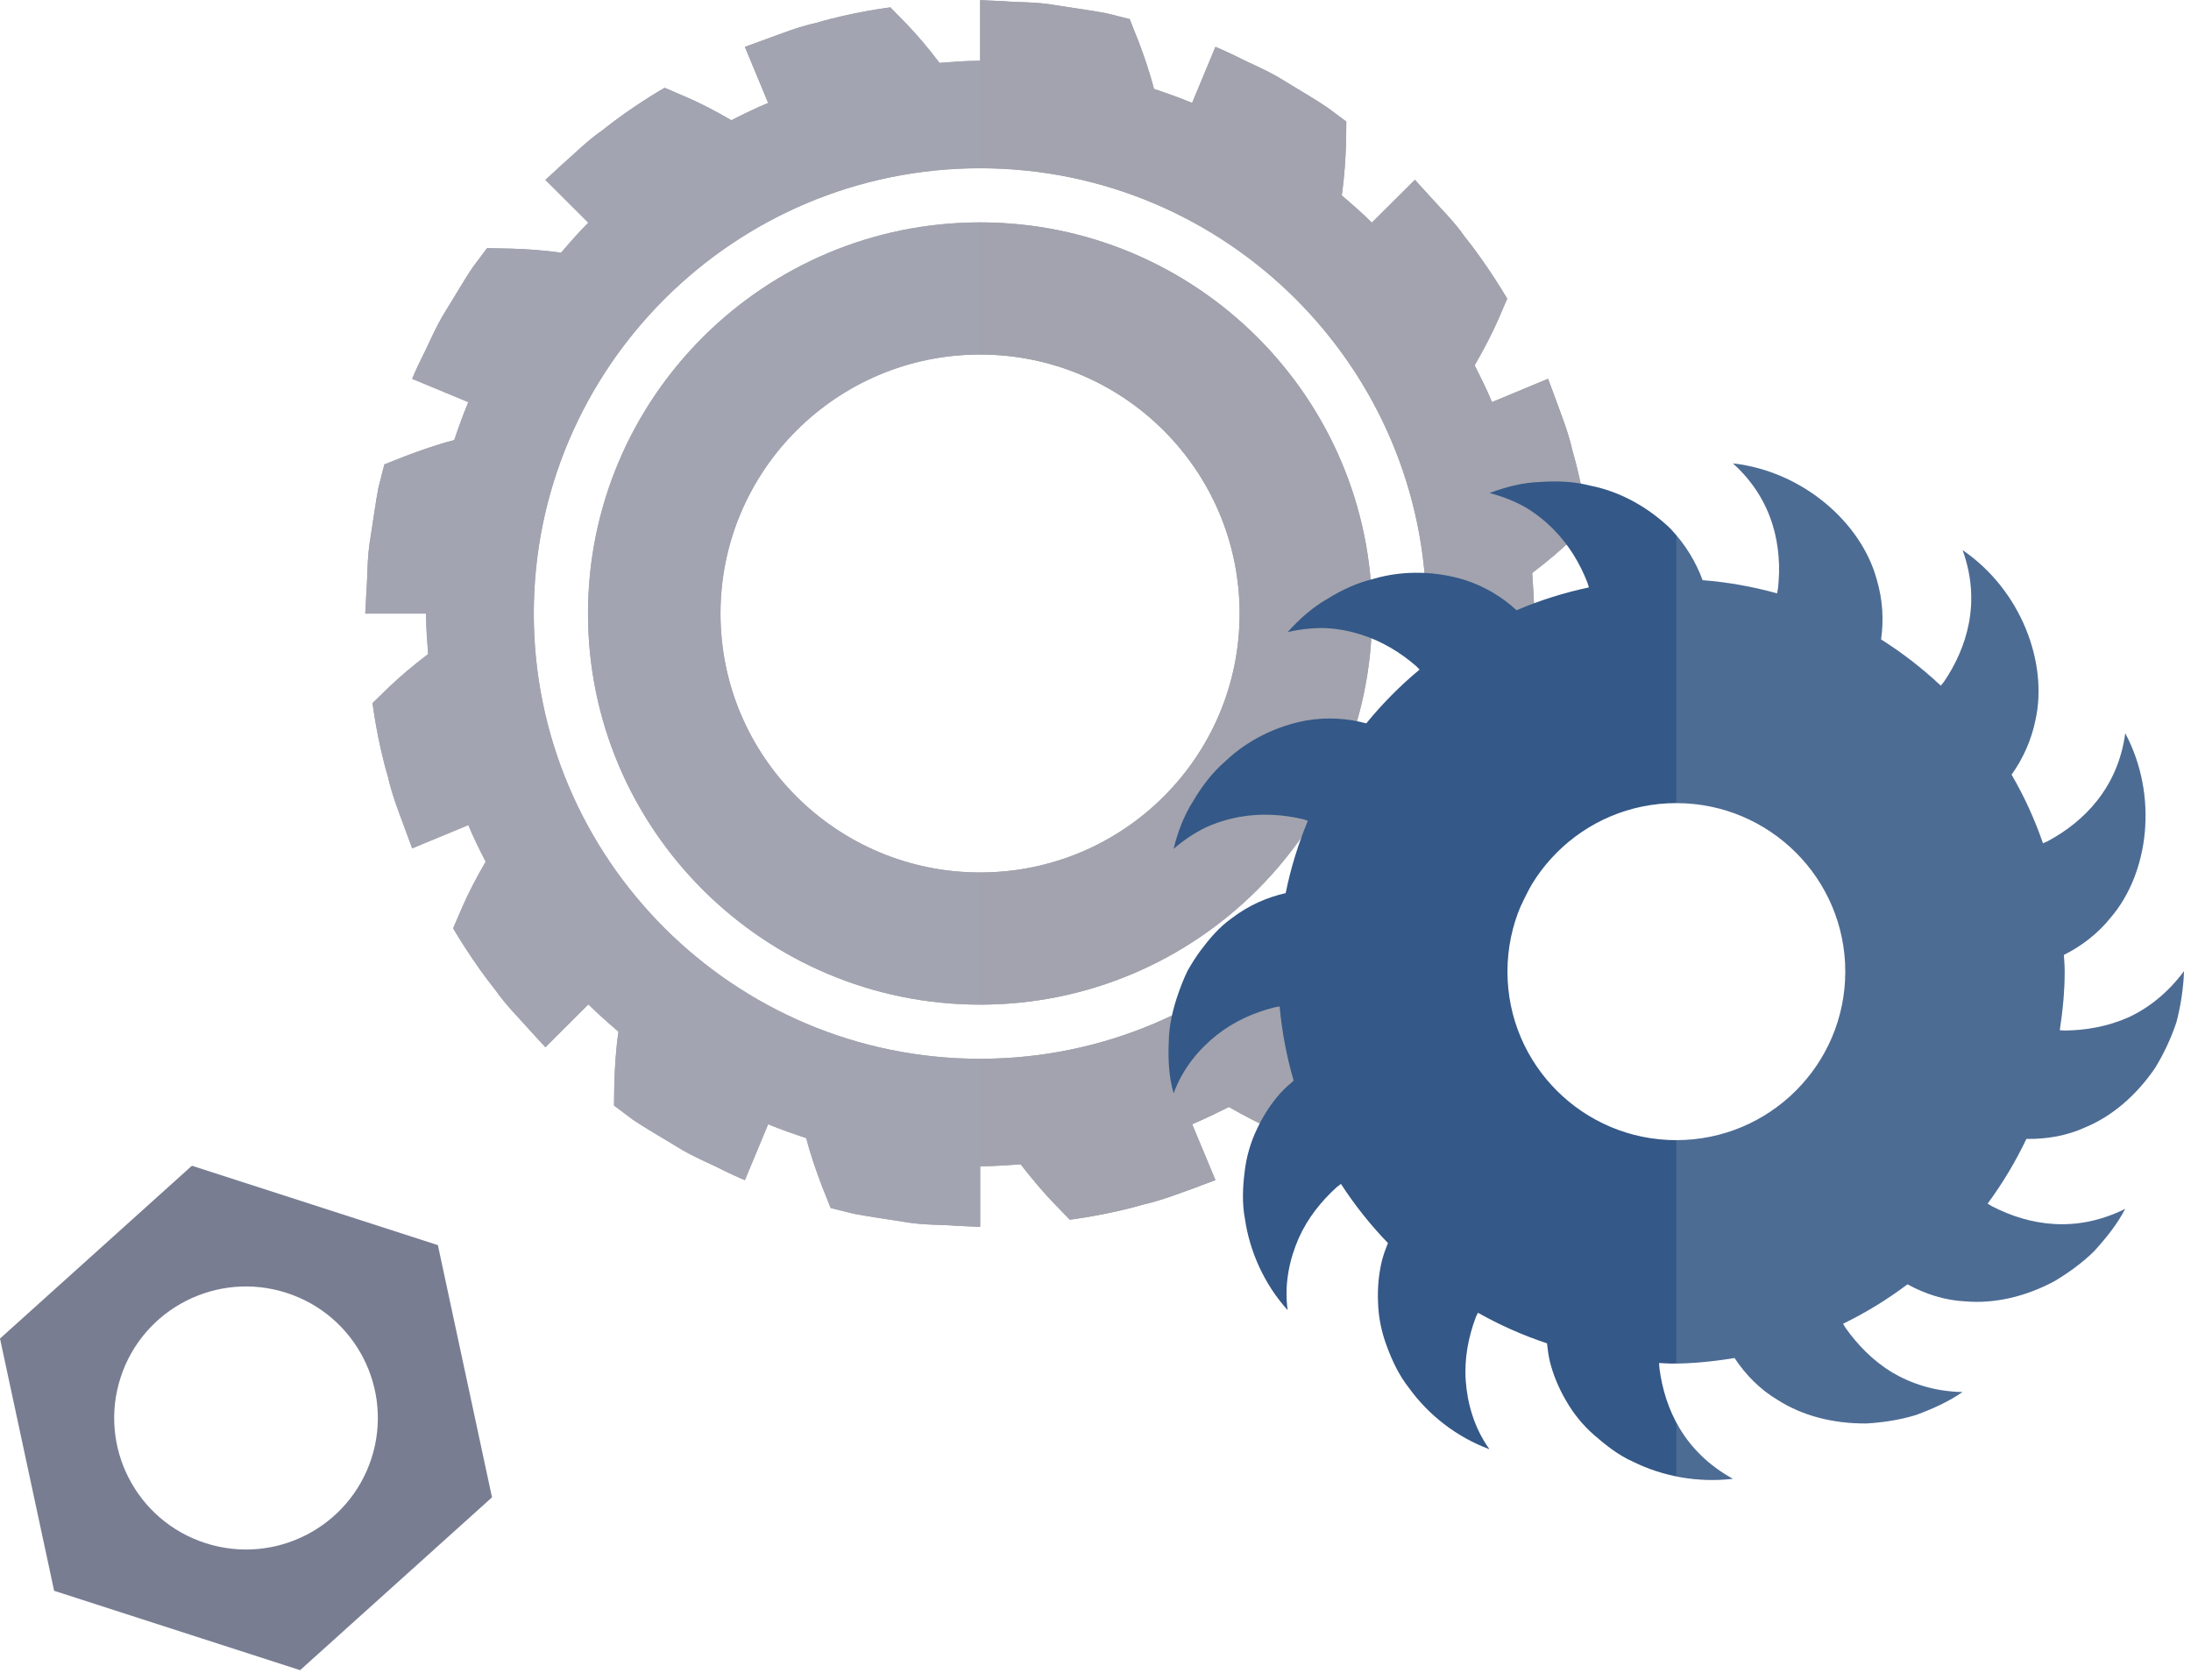 <?xml version="1.0" encoding="UTF-8"?> <svg xmlns="http://www.w3.org/2000/svg" width="90" height="69" viewBox="0 0 90 69" fill="none"><path d="M40.26 9.137C31.381 9.137 24.156 16.343 24.156 25.203C24.156 34.062 31.381 41.269 40.26 41.269C49.14 41.269 56.364 34.061 56.364 25.203C56.363 16.343 49.139 9.137 40.26 9.137ZM40.26 35.84C34.373 35.84 29.598 31.077 29.598 25.203C29.598 19.328 34.373 14.565 40.26 14.565C46.149 14.565 50.922 19.328 50.922 25.203C50.922 31.077 46.148 35.84 40.26 35.84Z" fill="#A0A0A0"></path><path d="M63.019 25.204C63.019 24.641 62.976 24.09 62.936 23.54C63.546 23.079 64.131 22.582 64.531 22.192C64.942 21.794 65.219 21.527 65.219 21.527C65.219 21.527 65.028 19.986 64.585 18.496C64.417 17.737 64.125 17.017 63.928 16.471C63.725 15.925 63.591 15.561 63.591 15.561L61.285 16.517C61.07 15.999 60.824 15.504 60.574 15.008C60.957 14.351 61.312 13.663 61.531 13.15C61.758 12.624 61.91 12.274 61.91 12.274C61.908 12.274 61.133 10.927 60.158 9.718C59.716 9.079 59.154 8.539 58.771 8.101C58.38 7.673 58.117 7.387 58.117 7.387L56.353 9.148C55.958 8.756 55.542 8.391 55.117 8.028C55.228 7.264 55.269 6.521 55.287 5.954C55.297 5.379 55.302 4.993 55.302 4.993C55.302 4.993 54.99 4.764 54.526 4.415C54.046 4.087 53.369 3.701 52.711 3.294C52.054 2.883 51.324 2.598 50.81 2.329C50.287 2.072 49.926 1.926 49.926 1.926L48.97 4.228C48.46 4.016 47.933 3.829 47.404 3.653C47.213 2.905 46.961 2.221 46.759 1.681C46.546 1.145 46.404 0.786 46.404 0.786C46.404 0.786 46.029 0.689 45.465 0.549C44.895 0.439 44.121 0.333 43.356 0.212C42.589 0.076 41.811 0.104 41.231 0.053C40.649 0.026 40.262 0.008 40.262 0.008V2.498C39.698 2.498 39.147 2.541 38.594 2.583C38.133 1.972 37.635 1.39 37.243 0.988C36.844 0.576 36.577 0.302 36.577 0.302C36.577 0.302 35.033 0.492 33.539 0.935C32.778 1.102 32.057 1.397 31.51 1.592C30.963 1.793 30.598 1.926 30.598 1.926L31.553 4.228C31.037 4.442 30.539 4.687 30.043 4.937C29.385 4.554 28.695 4.201 28.182 3.983C27.653 3.755 27.302 3.605 27.302 3.605C27.302 3.607 25.953 4.379 24.742 5.352C24.101 5.792 23.56 6.354 23.12 6.734C22.691 7.126 22.404 7.388 22.404 7.388L24.17 9.149C23.776 9.543 23.411 9.958 23.047 10.382C22.281 10.271 21.537 10.23 20.968 10.212C20.393 10.202 20.006 10.196 20.006 10.196C20.006 10.196 19.776 10.507 19.426 10.972C19.098 11.449 18.711 12.125 18.303 12.782C17.89 13.439 17.604 14.167 17.336 14.68C17.078 15.202 16.932 15.561 16.932 15.561L19.237 16.517C19.025 17.025 18.838 17.548 18.663 18.078C17.913 18.268 17.227 18.52 16.684 18.723C16.147 18.934 15.788 19.075 15.788 19.075C15.788 19.075 15.692 19.45 15.55 20.013C15.44 20.582 15.335 21.353 15.214 22.117C15.076 22.882 15.104 23.658 15.054 24.237C15.027 24.817 15.008 25.203 15.008 25.203H17.505C17.505 25.765 17.548 26.316 17.589 26.868C16.978 27.328 16.394 27.825 15.993 28.215C15.581 28.614 15.304 28.88 15.304 28.88C15.304 28.88 15.497 30.421 15.939 31.91C16.107 32.669 16.4 33.39 16.597 33.936C16.798 34.481 16.933 34.845 16.933 34.845L19.238 33.891C19.453 34.407 19.699 34.903 19.95 35.399C19.566 36.056 19.213 36.743 18.994 37.256C18.765 37.784 18.615 38.133 18.615 38.133C18.617 38.133 19.39 39.48 20.367 40.688C20.808 41.328 21.37 41.867 21.752 42.305C22.144 42.733 22.406 43.021 22.406 43.021L24.172 41.259C24.565 41.651 24.983 42.016 25.407 42.379C25.297 43.143 25.255 43.886 25.237 44.453C25.228 45.027 25.222 45.413 25.222 45.413C25.222 45.413 25.533 45.644 25.999 45.992C26.478 46.319 27.155 46.705 27.813 47.112C28.47 47.523 29.2 47.809 29.715 48.077C30.237 48.334 30.598 48.48 30.598 48.48L31.553 46.179C32.065 46.391 32.59 46.577 33.12 46.753C33.31 47.501 33.562 48.186 33.765 48.727C33.979 49.263 34.12 49.621 34.12 49.621C34.12 49.621 34.495 49.717 35.061 49.859C35.631 49.968 36.403 50.073 37.17 50.194C37.936 50.331 38.715 50.303 39.295 50.354C39.875 50.381 40.262 50.399 40.262 50.399V47.908C40.826 47.908 41.379 47.865 41.93 47.825C42.392 48.434 42.891 49.017 43.282 49.421C43.682 49.83 43.948 50.105 43.948 50.105C43.948 50.105 45.493 49.913 46.985 49.472C47.747 49.304 48.468 49.012 49.016 48.815C49.563 48.615 49.927 48.48 49.927 48.48L48.971 46.179C49.488 45.966 49.985 45.72 50.482 45.471C51.14 45.853 51.829 46.205 52.343 46.424C52.872 46.65 53.223 46.802 53.223 46.802C53.223 46.8 54.573 46.028 55.784 45.054C56.425 44.614 56.965 44.052 57.405 43.674C57.833 43.28 58.12 43.02 58.12 43.02L56.356 41.258C56.749 40.867 57.114 40.45 57.478 40.025C58.243 40.135 58.988 40.176 59.557 40.194C60.133 40.204 60.52 40.21 60.52 40.21C60.52 40.21 60.75 39.899 61.1 39.435C61.428 38.958 61.815 38.282 62.222 37.625C62.635 36.969 62.92 36.241 63.189 35.727C63.448 35.206 63.593 34.846 63.593 34.846L61.287 33.892C61.5 33.383 61.687 32.858 61.862 32.329C62.613 32.139 63.299 31.887 63.841 31.686C64.377 31.473 64.737 31.333 64.737 31.333C64.737 31.333 64.833 30.958 64.974 30.394C65.085 29.825 65.19 29.054 65.312 28.29C65.449 27.525 65.421 26.749 65.471 26.169C65.498 25.59 65.517 25.204 65.517 25.204H63.019ZM40.261 43.495C30.152 43.495 21.929 35.289 21.929 25.204C21.929 15.119 30.152 6.913 40.261 6.913C50.37 6.913 58.595 15.119 58.595 25.204C58.594 35.289 50.37 43.495 40.261 43.495Z" fill="#A0A0A0"></path><path d="M40.261 9.135C31.376 9.135 24.152 16.341 24.152 25.205C24.152 34.059 31.377 41.268 40.261 41.268C49.136 41.268 56.359 34.059 56.359 25.205C56.359 16.341 49.136 9.135 40.261 9.135ZM40.261 35.84C34.375 35.84 29.592 31.079 29.592 25.206C29.592 19.334 34.375 14.562 40.261 14.562C46.148 14.562 50.919 19.334 50.919 25.206C50.92 31.08 46.148 35.84 40.261 35.84Z" fill="#A2A4B2"></path><path d="M63.017 25.205C63.017 24.638 62.972 24.092 62.938 23.537C63.54 23.082 64.13 22.581 64.532 22.19C64.945 21.792 65.223 21.523 65.223 21.523C65.223 21.523 65.023 19.988 64.589 18.499C64.421 17.73 64.119 17.02 63.929 16.475C63.729 15.918 63.585 15.561 63.585 15.561L61.288 16.52C61.075 15.997 60.819 15.506 60.573 15.005C60.953 14.349 61.309 13.658 61.533 13.149C61.757 12.627 61.912 12.27 61.912 12.27C61.912 12.27 61.132 10.923 60.161 9.712C59.716 9.077 59.158 8.544 58.766 8.098C58.377 7.676 58.12 7.387 58.12 7.387L56.348 9.145C55.957 8.755 55.545 8.389 55.112 8.032C55.222 7.264 55.267 6.52 55.29 5.953C55.301 5.375 55.301 4.996 55.301 4.996C55.301 4.996 54.989 4.763 54.521 4.418C54.042 4.085 53.373 3.704 52.714 3.295C52.057 2.884 51.32 2.594 50.808 2.327C50.285 2.07 49.927 1.925 49.927 1.925L48.968 4.229C48.455 4.018 47.931 3.828 47.396 3.651C47.207 2.905 46.962 2.216 46.761 1.682C46.538 1.148 46.404 0.781 46.404 0.781C46.404 0.781 46.025 0.692 45.458 0.548C44.889 0.438 44.119 0.337 43.351 0.214C42.592 0.069 41.812 0.105 41.233 0.048C40.642 0.025 40.262 0.004 40.262 0.004V2.494C39.695 2.494 39.148 2.539 38.59 2.583C38.133 1.971 37.631 1.395 37.241 0.984C36.84 0.583 36.571 0.303 36.571 0.303C36.571 0.303 35.033 0.492 33.539 0.939C32.781 1.104 32.057 1.395 31.51 1.593C30.965 1.794 30.597 1.926 30.597 1.926L31.555 4.23C31.032 4.442 30.541 4.687 30.039 4.943C29.382 4.552 28.69 4.197 28.178 3.986C27.654 3.751 27.297 3.607 27.297 3.607C27.297 3.607 25.948 4.375 24.744 5.354C24.098 5.799 23.56 6.354 23.116 6.732C22.693 7.122 22.402 7.389 22.402 7.389L24.163 9.147C23.773 9.536 23.405 9.959 23.049 10.38C22.279 10.27 21.533 10.226 20.964 10.214C20.385 10.203 20.006 10.192 20.006 10.192C20.006 10.192 19.772 10.503 19.425 10.971C19.091 11.45 18.712 12.128 18.3 12.782C17.887 13.439 17.598 14.162 17.33 14.684C17.074 15.197 16.929 15.563 16.929 15.563L19.237 16.522C19.026 17.022 18.836 17.544 18.657 18.079C17.911 18.268 17.23 18.523 16.683 18.724C16.149 18.935 15.791 19.079 15.791 19.079C15.791 19.079 15.691 19.447 15.547 20.014C15.434 20.581 15.334 21.35 15.213 22.117C15.078 22.884 15.1 23.662 15.055 24.241C15.023 24.819 15 25.208 15 25.208H17.498C17.498 25.765 17.541 26.32 17.586 26.866C16.974 27.334 16.394 27.823 15.991 28.212C15.58 28.612 15.301 28.88 15.301 28.88C15.301 28.88 15.49 30.426 15.936 31.916C16.104 32.672 16.394 33.395 16.594 33.941C16.795 34.485 16.929 34.852 16.929 34.852L19.237 33.896C19.448 34.407 19.694 34.908 19.952 35.397C19.56 36.053 19.215 36.744 18.991 37.254C18.758 37.789 18.612 38.133 18.612 38.133C18.612 38.133 19.393 39.48 20.362 40.691C20.809 41.325 21.366 41.87 21.745 42.303C22.136 42.739 22.403 43.017 22.403 43.017L24.164 41.259C24.565 41.648 24.979 42.015 25.402 42.381C25.291 43.138 25.256 43.883 25.234 44.45C25.223 45.028 25.223 45.418 25.223 45.418C25.223 45.418 25.536 45.641 25.993 45.997C26.471 46.319 27.153 46.708 27.81 47.108C28.467 47.52 29.204 47.809 29.716 48.076C30.24 48.331 30.597 48.476 30.597 48.476L31.555 46.185C32.057 46.397 32.593 46.575 33.116 46.752C33.307 47.496 33.563 48.187 33.764 48.731C33.976 49.266 34.121 49.623 34.121 49.623C34.121 49.623 34.5 49.722 35.058 49.855C35.625 49.967 36.407 50.078 37.164 50.201C37.935 50.334 38.714 50.301 39.294 50.355C39.872 50.378 40.263 50.4 40.263 50.4V47.908C40.822 47.908 41.378 47.864 41.925 47.832C42.393 48.432 42.895 49.021 43.284 49.422C43.674 49.833 43.942 50.101 43.942 50.101C43.942 50.101 45.491 49.911 46.987 49.478C47.744 49.299 48.469 49.01 49.014 48.822C49.561 48.61 49.928 48.476 49.928 48.476L48.969 46.185C49.483 45.962 49.984 45.718 50.475 45.474C51.143 45.852 51.825 46.207 52.336 46.429C52.871 46.652 53.217 46.807 53.217 46.807C53.217 46.797 54.567 46.03 55.781 45.051C56.417 44.617 56.962 44.049 57.398 43.671C57.832 43.281 58.122 43.016 58.122 43.016L56.35 41.258C56.751 40.867 57.108 40.445 57.476 40.023C58.246 40.132 58.981 40.177 59.55 40.201C60.13 40.201 60.52 40.213 60.52 40.213C60.52 40.213 60.754 39.901 61.098 39.434C61.422 38.956 61.813 38.277 62.225 37.621C62.639 36.966 62.916 36.242 63.184 35.73C63.441 35.209 63.586 34.852 63.586 34.852L61.289 33.896C61.5 33.384 61.689 32.862 61.857 32.327C62.615 32.14 63.295 31.882 63.841 31.684C64.376 31.471 64.733 31.339 64.733 31.339C64.733 31.339 64.834 30.959 64.978 30.392C65.078 29.825 65.191 29.058 65.312 28.292C65.447 27.523 65.425 26.756 65.469 26.166C65.492 25.589 65.513 25.209 65.513 25.209H63.017V25.205ZM40.261 43.493C30.15 43.493 21.922 35.282 21.922 25.205C21.922 15.118 30.15 6.909 40.261 6.909C50.374 6.909 58.589 15.118 58.589 25.205C58.59 35.282 50.375 43.493 40.261 43.493Z" fill="#A2A4B2"></path><g opacity="0.2"><path d="M40.262 41.269V35.841C46.149 35.841 50.92 31.08 50.92 25.207C50.92 19.335 46.149 14.563 40.262 14.563V9.137C49.137 9.137 56.36 16.343 56.36 25.207C56.36 34.061 49.137 41.269 40.262 41.269Z" fill="#A0A0A0"></path><path d="M65.514 25.206C65.514 25.206 65.493 25.586 65.47 26.163C65.426 26.753 65.448 27.52 65.313 28.289C65.192 29.056 65.079 29.822 64.979 30.389C64.834 30.957 64.734 31.336 64.734 31.336C64.734 31.336 64.378 31.468 63.842 31.681C63.295 31.88 62.615 32.137 61.858 32.324C61.69 32.859 61.501 33.382 61.29 33.893L63.587 34.849C63.587 34.849 63.441 35.205 63.185 35.728C62.917 36.24 62.64 36.963 62.226 37.618C61.814 38.274 61.423 38.953 61.099 39.431C60.755 39.898 60.521 40.21 60.521 40.21C60.521 40.21 60.131 40.198 59.551 40.198C58.982 40.175 58.246 40.13 57.477 40.02C57.109 40.443 56.752 40.865 56.351 41.255L58.123 43.013C58.123 43.013 57.833 43.279 57.399 43.668C56.962 44.046 56.418 44.613 55.782 45.048C54.567 46.026 53.218 46.794 53.218 46.804C53.218 46.804 52.872 46.649 52.337 46.426C51.825 46.204 51.144 45.849 50.476 45.471C49.985 45.715 49.484 45.959 48.97 46.182L49.929 48.473C49.929 48.473 49.562 48.607 49.015 48.819C48.47 49.008 47.745 49.297 46.988 49.475C45.492 49.908 43.943 50.098 43.943 50.098C43.943 50.098 43.674 49.83 43.285 49.419C42.895 49.019 42.393 48.429 41.926 47.829C41.379 47.861 40.822 47.906 40.264 47.906V43.491C50.377 43.491 58.592 35.281 58.592 25.203C58.592 15.116 50.377 6.907 40.264 6.907V0C40.264 0 40.644 0.021 41.235 0.044C41.814 0.101 42.594 0.065 43.353 0.211C44.122 0.333 44.891 0.434 45.46 0.544C46.027 0.688 46.406 0.777 46.406 0.777C46.406 0.777 46.541 1.144 46.763 1.678C46.964 2.212 47.208 2.901 47.398 3.647C47.933 3.824 48.458 4.014 48.97 4.225L49.929 1.922C49.929 1.922 50.286 2.067 50.81 2.323C51.323 2.59 52.059 2.88 52.716 3.291C53.374 3.7 54.044 4.081 54.523 4.414C54.992 4.759 55.303 4.992 55.303 4.992C55.303 4.992 55.303 5.371 55.292 5.949C55.27 6.516 55.225 7.261 55.114 8.028C55.548 8.385 55.96 8.752 56.35 9.141L58.122 7.383C58.122 7.383 58.379 7.672 58.768 8.094C59.16 8.54 59.717 9.074 60.163 9.708C61.134 10.92 61.914 12.266 61.914 12.266C61.914 12.266 61.759 12.622 61.535 13.145C61.311 13.655 60.955 14.345 60.575 15.001C60.821 15.502 61.077 15.992 61.29 16.516L63.587 15.557C63.587 15.557 63.731 15.914 63.931 16.471C64.121 17.016 64.423 17.727 64.591 18.495C65.025 19.984 65.225 21.519 65.225 21.519C65.225 21.519 64.947 21.787 64.534 22.186C64.133 22.577 63.543 23.078 62.94 23.533C62.974 24.088 63.019 24.634 63.019 25.201H65.514V25.206Z" fill="#A0A0A0"></path></g><path d="M87.417 41.799C86.554 42.177 85.667 42.324 84.818 42.334C84.746 42.334 84.68 42.322 84.608 42.321C84.73 41.525 84.811 40.718 84.811 39.89C84.811 39.667 84.788 39.449 84.778 39.226C85.503 38.862 86.182 38.348 86.715 37.675C88.265 35.855 88.668 32.702 87.3 30.122C86.997 32.371 85.593 33.764 84.112 34.557C84.048 34.59 83.982 34.611 83.919 34.643C83.578 33.653 83.147 32.712 82.629 31.822C83.095 31.168 83.448 30.399 83.616 29.55C84.121 27.227 83.03 24.251 80.62 22.6C81.391 24.735 80.799 26.612 79.854 28.005C79.813 28.062 79.765 28.109 79.723 28.168C78.969 27.459 78.149 26.823 77.269 26.267C77.382 25.473 77.339 24.643 77.088 23.797C76.461 21.497 74.09 19.369 71.185 19.035C72.87 20.555 73.221 22.504 73.036 24.169C73.028 24.239 73.007 24.305 72.997 24.375C72.011 24.102 70.989 23.916 69.937 23.833C69.663 23.082 69.229 22.366 68.625 21.724C67.795 20.917 66.646 20.209 65.326 19.95C64.664 19.777 63.974 19.75 63.271 19.798C62.56 19.821 61.861 19.999 61.185 20.253C61.734 20.395 62.22 20.593 62.651 20.832C63.085 21.09 63.468 21.398 63.794 21.725C64.451 22.384 64.899 23.148 65.206 23.93C65.232 23.995 65.243 24.063 65.268 24.13C64.239 24.349 63.246 24.662 62.297 25.068C61.706 24.524 60.999 24.09 60.165 23.823C59.045 23.476 57.698 23.402 56.413 23.78C55.75 23.942 55.122 24.228 54.527 24.6C53.911 24.951 53.375 25.428 52.895 25.964C53.447 25.838 53.971 25.787 54.461 25.802C54.966 25.828 55.447 25.923 55.889 26.062C56.776 26.339 57.528 26.806 58.166 27.357C58.219 27.403 58.26 27.458 58.312 27.506C57.513 28.168 56.781 28.908 56.123 29.715C55.348 29.507 54.519 29.449 53.654 29.597C52.502 29.808 51.275 30.364 50.309 31.294C49.792 31.744 49.374 32.294 49.018 32.898C48.634 33.496 48.381 34.168 48.208 34.869C48.637 34.501 49.076 34.211 49.519 33.995C49.978 33.782 50.45 33.644 50.905 33.56C51.82 33.395 52.703 33.459 53.525 33.651C53.593 33.669 53.656 33.696 53.724 33.715C53.329 34.664 53.019 35.657 52.812 36.688C52.029 36.865 51.271 37.2 50.58 37.732C50.076 38.092 49.697 38.541 49.31 39.054C49.124 39.31 48.949 39.583 48.785 39.873C48.644 40.161 48.521 40.466 48.411 40.783C48.188 41.414 48.019 42.096 48.01 42.796C47.98 43.497 48.008 44.221 48.209 44.914C48.586 43.872 49.275 43.075 49.99 42.51C50.716 41.941 51.519 41.592 52.356 41.38C52.425 41.362 52.494 41.359 52.564 41.343C52.658 42.391 52.855 43.409 53.14 44.391C52.949 44.552 52.759 44.724 52.586 44.913C52.218 45.33 51.901 45.811 51.645 46.354C51.377 46.904 51.202 47.496 51.129 48.118C51.049 48.743 51.014 49.424 51.139 50.073C51.332 51.401 51.928 52.751 52.893 53.82C52.741 52.724 52.983 51.695 53.346 50.866C53.715 50.033 54.28 49.337 54.914 48.762C54.969 48.715 55.028 48.68 55.082 48.633C55.648 49.506 56.295 50.319 57.013 51.063C56.918 51.296 56.832 51.535 56.767 51.783C56.635 52.322 56.58 52.897 56.606 53.498C56.622 54.105 56.745 54.71 56.965 55.295C57.182 55.89 57.469 56.501 57.881 57.02C58.668 58.112 59.827 59.033 61.182 59.532C60.536 58.632 60.27 57.61 60.207 56.704C60.146 55.792 60.32 54.921 60.619 54.115C60.644 54.048 60.682 53.989 60.709 53.925C61.604 54.431 62.555 54.853 63.547 55.183C63.572 55.432 63.608 55.684 63.665 55.933C63.801 56.473 64.019 57.007 64.322 57.525C64.622 58.053 65.011 58.54 65.482 58.949C65.952 59.36 66.494 59.791 67.099 60.053C68.304 60.649 69.748 60.913 71.18 60.747C69.187 59.644 68.382 57.894 68.164 56.199C68.153 56.128 68.159 56.059 68.151 55.989C68.317 55.995 68.479 56.014 68.647 56.014C69.537 56.014 70.401 55.923 71.252 55.785C71.7 56.465 72.296 57.078 73.026 57.509C74.045 58.16 75.308 58.484 76.671 58.473C77.333 58.432 78.03 58.333 78.704 58.125C79.356 57.885 80.023 57.591 80.614 57.183C79.481 57.165 78.509 56.84 77.729 56.381C76.934 55.899 76.304 55.244 75.815 54.556C75.774 54.497 75.747 54.438 75.708 54.377C76.644 53.921 77.532 53.378 78.354 52.756C79.07 53.15 79.885 53.418 80.731 53.457C81.934 53.56 83.205 53.265 84.4 52.624C84.967 52.282 85.542 51.876 86.038 51.379C86.505 50.862 86.965 50.3 87.294 49.66C85.253 50.675 83.341 50.335 81.824 49.552C81.761 49.519 81.707 49.476 81.645 49.443C82.258 48.612 82.791 47.723 83.239 46.783C84.054 46.799 84.901 46.658 85.669 46.304C86.786 45.836 87.767 44.981 88.532 43.859C88.876 43.292 89.177 42.661 89.401 41.991C89.577 41.32 89.686 40.608 89.714 39.893C89.035 40.806 88.241 41.419 87.417 41.799ZM68.86 46.836C65.03 46.836 61.922 43.736 61.922 39.913C61.922 36.09 65.029 32.99 68.86 32.99C72.692 32.99 75.8 36.09 75.8 39.913C75.8 43.736 72.692 46.836 68.86 46.836Z" fill="#345887"></path><path d="M17.987 51.148L7.883 47.887L0 54.986L2.223 65.347L12.327 68.608L20.21 61.509L17.987 51.148ZM8.438 63.388C5.594 62.47 4.034 59.424 4.954 56.587C5.874 53.746 8.927 52.191 11.772 53.11C14.616 54.026 16.177 57.074 15.258 59.91C14.336 62.749 11.284 64.308 8.438 63.388Z" fill="#787D92"></path><g opacity="0.15"><path d="M71.184 60.742C70.069 60.125 69.336 59.302 68.859 58.402V60.631C69.612 60.784 70.398 60.833 71.184 60.742Z" fill="#DCDCDC"></path><path d="M87.416 41.797C86.553 42.175 85.666 42.322 84.817 42.333C84.745 42.333 84.679 42.319 84.607 42.319C84.729 41.523 84.81 40.716 84.81 39.888C84.81 39.665 84.787 39.447 84.777 39.224C85.502 38.861 86.181 38.346 86.714 37.673C88.264 35.853 88.667 32.7 87.299 30.12C86.996 32.369 85.592 33.762 84.111 34.555C84.047 34.588 83.981 34.609 83.918 34.641C83.577 33.651 83.146 32.71 82.628 31.82C83.094 31.166 83.447 30.397 83.615 29.548C84.12 27.225 83.029 24.249 80.619 22.598C81.39 24.733 80.798 26.61 79.853 28.003C79.812 28.06 79.764 28.107 79.722 28.166C78.968 27.457 78.148 26.821 77.268 26.265C77.381 25.471 77.338 24.641 77.087 23.795C76.46 21.495 74.089 19.367 71.184 19.033C72.869 20.553 73.22 22.502 73.035 24.167C73.027 24.237 73.006 24.303 72.996 24.373C72.01 24.099 70.988 23.914 69.936 23.831C69.699 23.185 69.337 22.568 68.859 21.999V32.991C72.691 32.991 75.799 36.091 75.799 39.914C75.799 43.737 72.691 46.837 68.859 46.837V56.002C69.675 55.988 70.473 55.91 71.256 55.783C71.704 56.463 72.3 57.077 73.03 57.508C74.049 58.158 75.312 58.482 76.675 58.471C77.337 58.43 78.034 58.331 78.708 58.123C79.36 57.883 80.027 57.589 80.618 57.181C79.485 57.163 78.513 56.838 77.733 56.379C76.938 55.897 76.308 55.242 75.819 54.554C75.778 54.495 75.751 54.435 75.712 54.375C76.648 53.919 77.536 53.376 78.358 52.754C79.074 53.148 79.889 53.416 80.735 53.455C81.938 53.559 83.209 53.263 84.404 52.622C84.971 52.279 85.546 51.874 86.042 51.377C86.509 50.86 86.969 50.298 87.298 49.658C85.257 50.673 83.345 50.333 81.828 49.55C81.765 49.517 81.711 49.474 81.649 49.441C82.262 48.61 82.795 47.721 83.243 46.781C84.058 46.797 84.905 46.657 85.673 46.302C86.79 45.834 87.771 44.979 88.536 43.857C88.88 43.29 89.181 42.659 89.405 41.989C89.581 41.318 89.69 40.606 89.718 39.891C89.034 40.804 88.24 41.418 87.416 41.797Z" fill="#DCDCDC"></path></g></svg> 